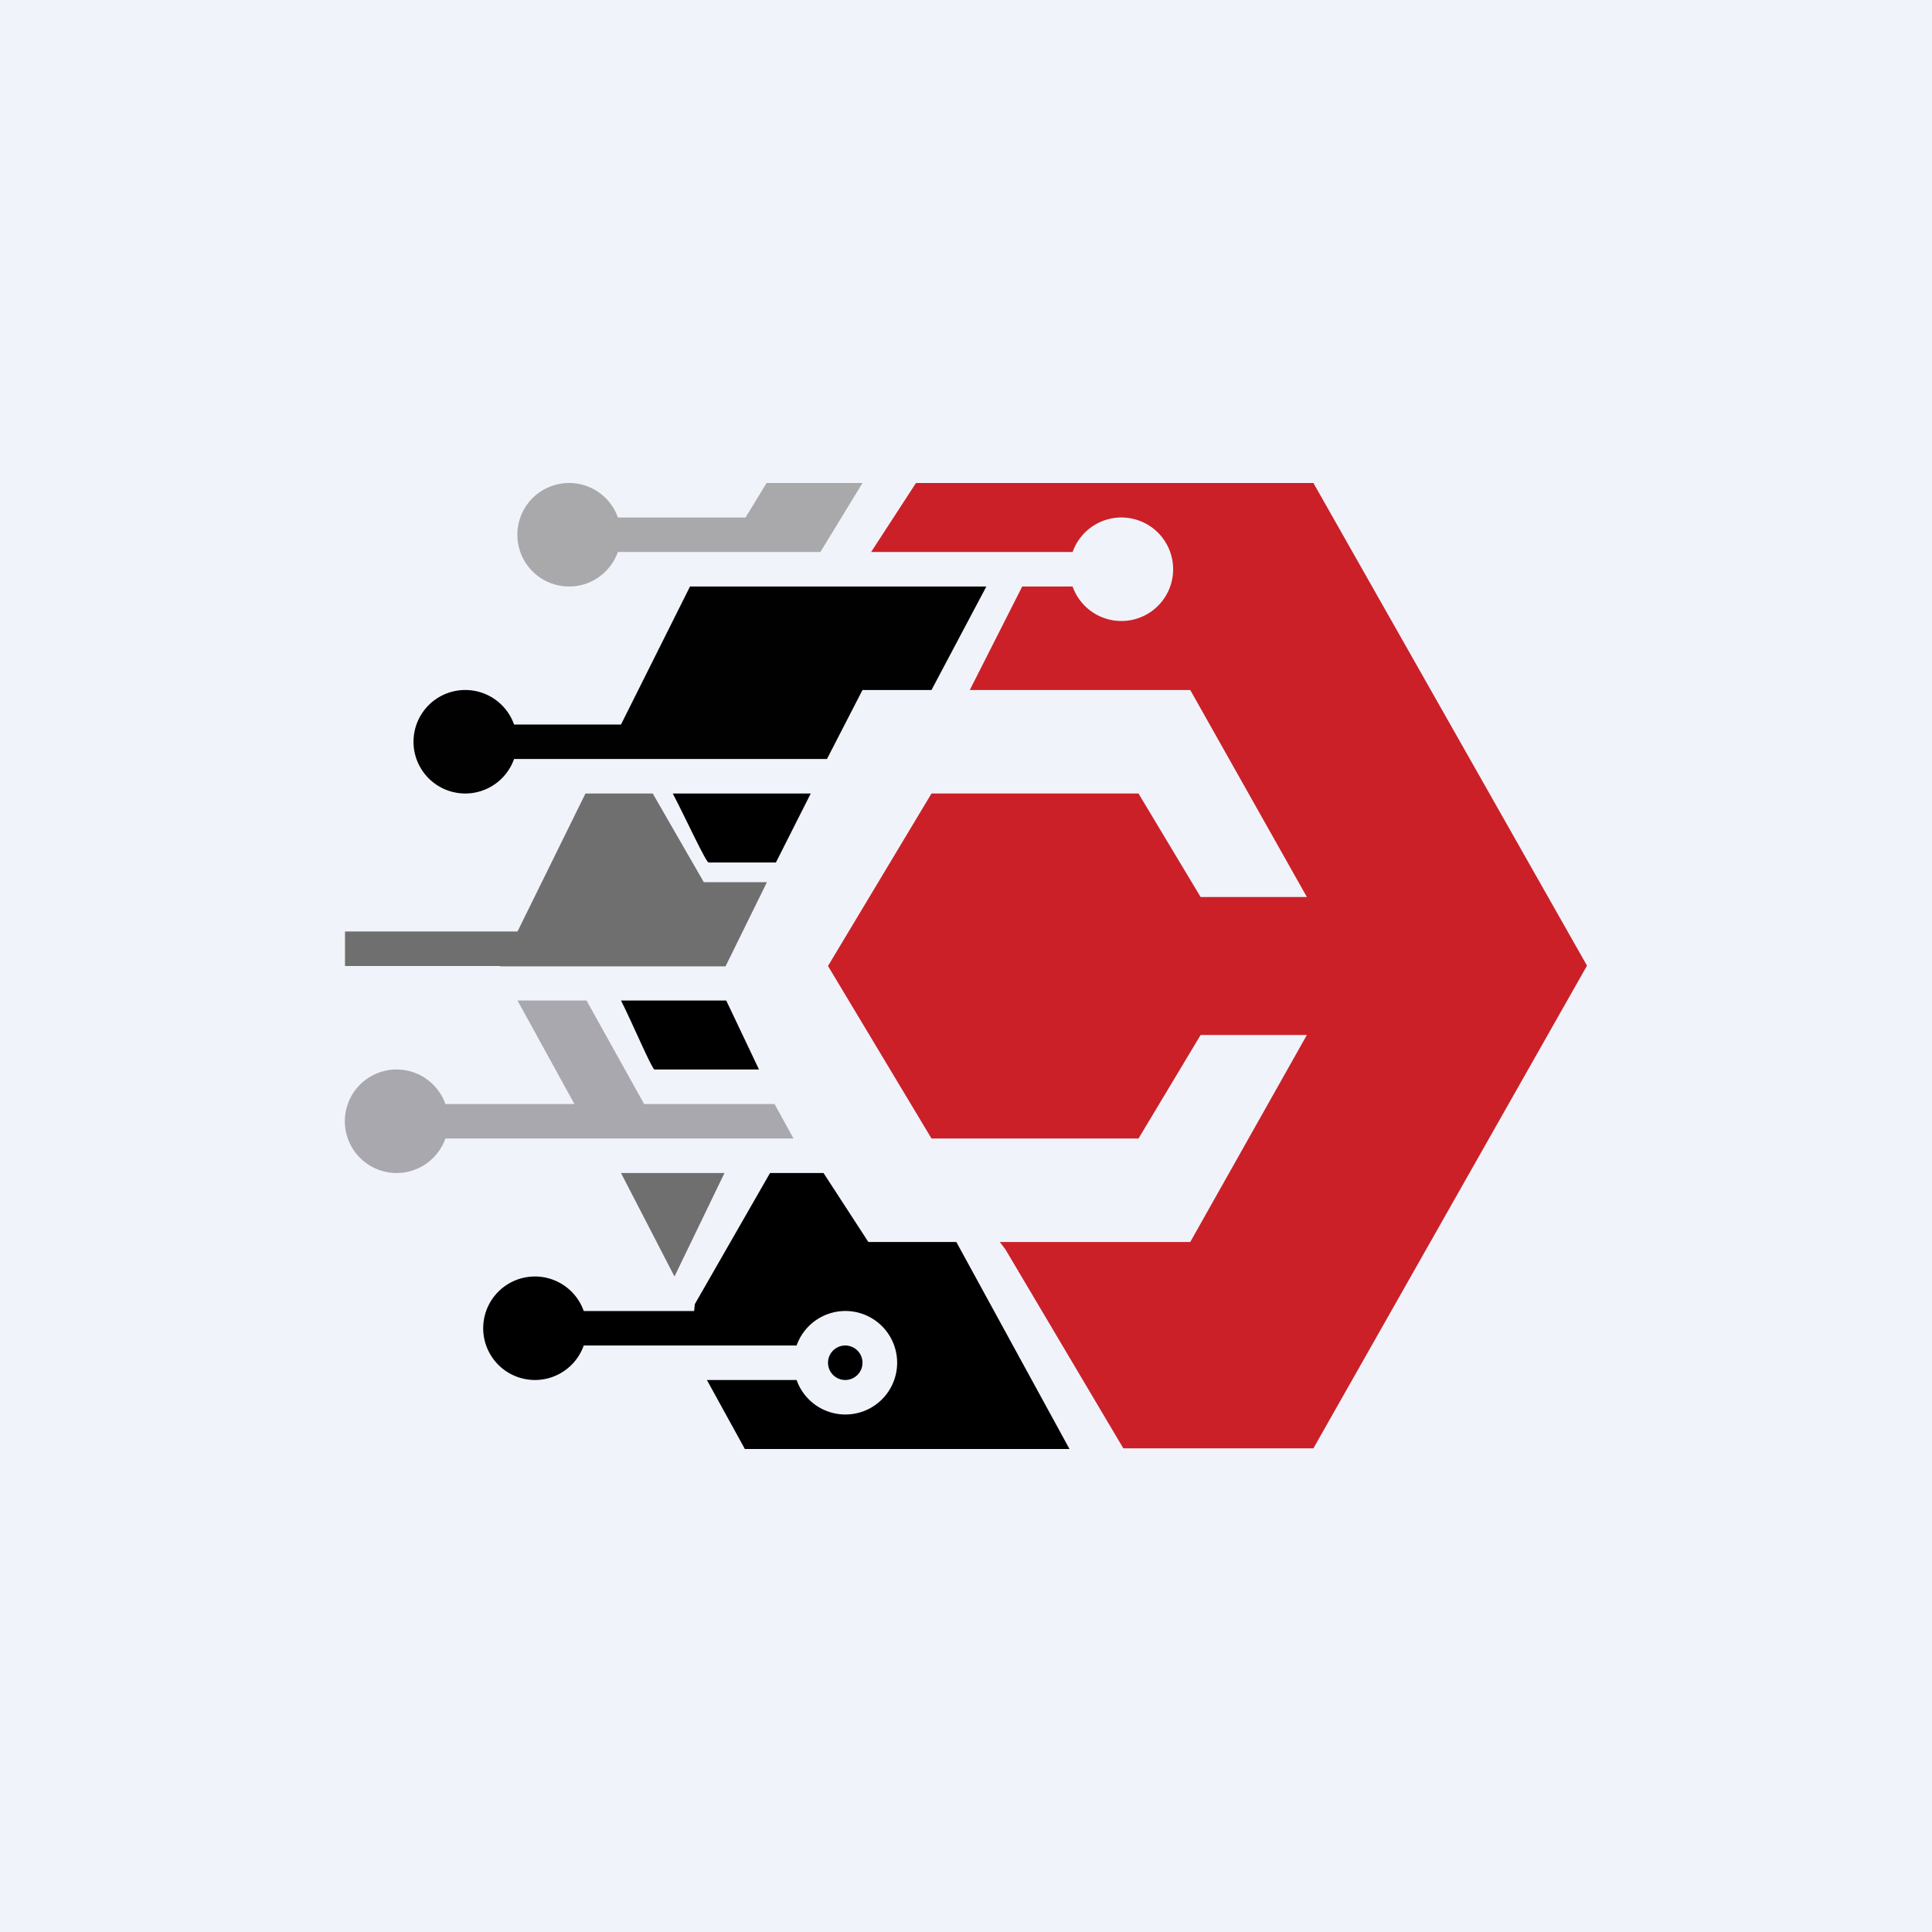 <!-- by TradingView --><svg width="56" height="56" viewBox="0 0 56 56" xmlns="http://www.w3.org/2000/svg"><path fill="#F0F3FA" d="M0 0h56v56H0z"/><path d="M23.5 23h-4c.33.62.96 2 1.04 2h1.95l1.01-2ZM21.05 29H18c.32.63.9 2 .97 2H22l-.95-2Z"/><path d="M16.5 17c.65 0 1.2-.42 1.41-1h5.87L25 14h-2.78l-.61 1h-3.7a1.5 1.5 0 1 0-1.41 2Z" fill="#A9A9AB"/><path d="m25.25 16 1.3-2h11.52L46 27.99l-7.93 13.99h-5.51l-3.42-5.77-.16-.21h5.52l3.38-6H34.8L33 33h-6l-3-5 3-5h6l1.8 3h3.08l-3.38-6h-6.39l1.52-3h1.46a1.5 1.5 0 1 0 0-1h-5.84Z" fill="#CB2028"/><path d="m18.92 23 1.48 2.57h1.83l-1.2 2.44H14.5V28H10v-1h5l1.97-4h1.95Z" fill="#6F6F6F"/><path d="M20.01 17h8.58L27 20h-2l-1.03 2H14.9a1.5 1.5 0 1 1 0-1h3.1l2-4Z" fill="#010101"/><path d="M12.91 32a1.5 1.5 0 1 0 0 1H23l-.55-1h-3.78L17 29h-2l1.65 3H12.9Z" fill="#A9A8AE"/><path d="m25.17 36-1.3-2h-1.55l-2.18 3.8-.02.2h-3.2a1.5 1.5 0 1 0 0 1h6.17a1.5 1.5 0 1 1 0 1h-2.6l1.1 2H31l-3.28-6h-2.55Z"/><circle cx="24.5" cy="39.5" r=".5"/><path d="M19.55 37 18 34h3l-1.45 3Z" fill="#6F6F6F"/></svg>